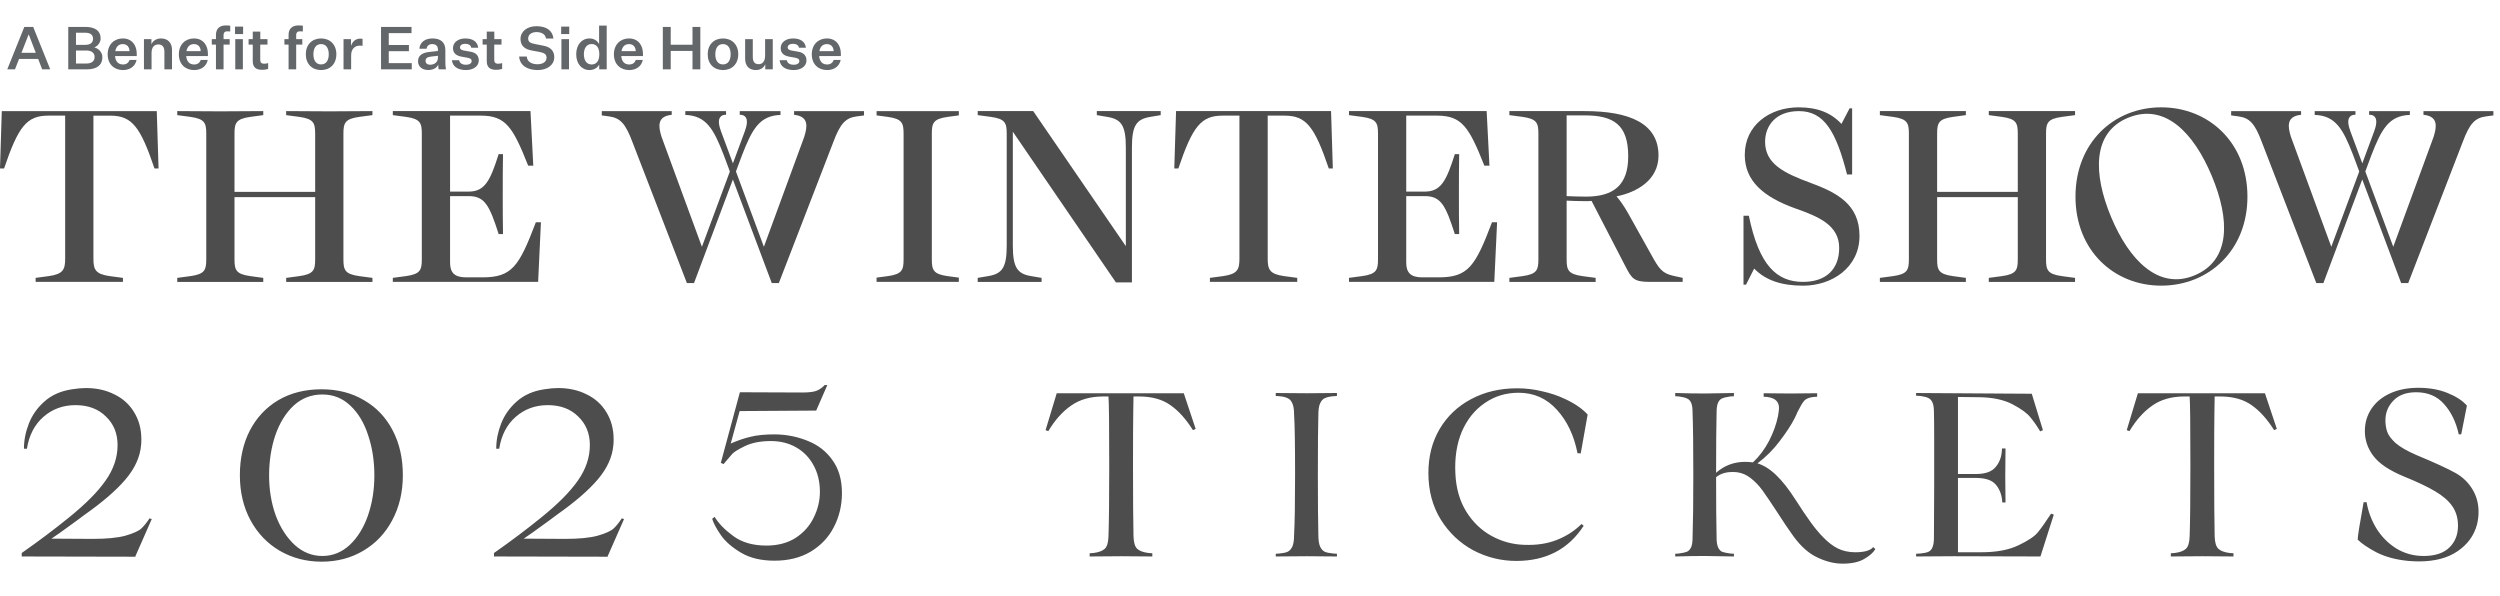<svg width="1514" height="361" viewBox="0 0 1514 361" fill="none" xmlns="http://www.w3.org/2000/svg">
<path d="M25.528 42L23.116 35.7H11.524L9.076 42H4.396L14.728 16.296H20.092L30.424 42H25.528ZM17.32 20.904L13 31.992H21.676L17.428 20.904H17.32ZM52.602 42H41.334V16.296H51.666C57.678 16.296 60.954 18.708 60.954 23.316C60.954 25.584 59.154 28.068 57.066 28.68C59.874 29.436 61.998 31.704 61.998 34.692C61.998 39.516 58.542 42 52.602 42ZM46.014 27.168H51.63C54.834 27.168 56.346 25.728 56.346 23.496C56.346 21.156 54.798 19.824 51.666 19.824H46.014V27.168ZM46.014 30.588V38.472H52.242C55.554 38.472 57.282 36.996 57.282 34.512C57.282 32.1 55.518 30.588 52.206 30.588H46.014ZM82.704 36.312C81.912 40.236 78.636 42.432 74.46 42.432C69.132 42.432 65.208 38.868 65.208 32.892C65.208 26.916 69.204 23.28 74.352 23.28C80.076 23.28 82.812 27.636 82.812 32.496V33.972H69.672C69.96 37.212 71.616 39.048 74.46 39.048C76.548 39.048 77.844 38.076 78.456 36.312H82.704ZM74.352 26.7C71.94 26.7 70.32 28.176 69.816 30.984H78.42C78.42 28.716 77.124 26.7 74.352 26.7ZM91.711 23.712V26.808C92.575 24.72 94.699 23.28 97.471 23.28C101.647 23.28 104.167 25.872 104.167 30.264V42H99.559V31.344C99.559 28.428 98.299 26.916 95.887 26.916C93.583 26.916 91.783 28.392 91.783 32.064V42H87.175V23.712H91.711ZM125.806 36.312C125.014 40.236 121.738 42.432 117.562 42.432C112.234 42.432 108.31 38.868 108.31 32.892C108.31 26.916 112.306 23.28 117.454 23.28C123.178 23.28 125.914 27.636 125.914 32.496V33.972H112.774C113.062 37.212 114.718 39.048 117.562 39.048C119.65 39.048 120.946 38.076 121.558 36.312H125.806ZM117.454 26.7C115.042 26.7 113.422 28.176 112.918 30.984H121.522C121.522 28.716 120.226 26.7 117.454 26.7ZM130.781 27.024H128.261V23.712H130.781V21.12C130.781 17.34 133.049 15.396 136.757 15.396C137.729 15.396 138.665 15.432 139.421 15.576V19.068C138.881 18.996 138.305 18.96 137.657 18.96C136.325 18.96 135.389 19.572 135.389 21.336V23.712H139.097V27.024H135.389V42H130.781V27.024ZM142.332 20.616V16.116H147.228V20.616H142.332ZM142.476 42V23.712H147.084V42H142.476ZM162.39 38.22V41.748C160.95 42.18 159.87 42.288 158.754 42.288C154.938 42.288 153.066 40.668 153.066 36.996V27.024H150.546V23.712H153.066V19.14H157.638V23.712H161.994V27.024H157.602V36.276C157.602 38.004 158.43 38.58 159.978 38.58C160.662 38.58 161.382 38.508 162.39 38.22ZM174.761 27.024H172.241V23.712H174.761V21.12C174.761 17.34 177.029 15.396 180.737 15.396C181.709 15.396 182.645 15.432 183.401 15.576V19.068C182.861 18.996 182.285 18.96 181.637 18.96C180.305 18.96 179.369 19.572 179.369 21.336V23.712H183.077V27.024H179.369V42H174.761V27.024ZM203.7 32.856C203.7 38.796 199.848 42.432 194.448 42.432C189.048 42.432 185.196 38.796 185.196 32.856C185.196 26.952 189.048 23.28 194.448 23.28C199.848 23.28 203.7 26.952 203.7 32.856ZM189.804 32.856C189.804 36.708 191.46 39.012 194.448 39.012C197.4 39.012 199.092 36.708 199.092 32.856C199.092 29.04 197.4 26.7 194.448 26.7C191.46 26.7 189.804 29.04 189.804 32.856ZM219.562 23.532V27.78C219.022 27.672 218.374 27.636 217.798 27.636C214.99 27.636 212.65 29.58 212.65 33.54V42H208.042V23.712H212.578V27.816C213.442 24.972 215.566 23.388 218.194 23.388C218.662 23.388 219.166 23.424 219.562 23.532ZM249.368 42H230.756V16.296H249.224V20.076H235.436V27.24H247.64V31.02H235.436V38.22H249.368V42ZM265.644 42C265.464 40.992 265.392 40.02 265.392 39.12C264.528 41.208 262.224 42.396 259.308 42.396C255.744 42.396 253.152 40.416 253.152 37.104C253.152 33.432 256.032 31.92 259.74 31.488L265.212 30.876V30.012C265.212 27.78 263.844 26.7 261.756 26.7C259.74 26.7 258.516 27.816 258.372 29.508H253.944C254.34 25.584 257.4 23.28 261.9 23.28C266.868 23.28 269.712 25.62 269.712 30.372V37.428C269.712 39.12 269.784 40.524 270.072 42H265.644ZM260.568 39.192C262.944 39.192 265.212 37.788 265.212 34.908V33.792L261.144 34.26C259.2 34.512 257.724 34.944 257.724 36.852C257.724 38.292 258.732 39.192 260.568 39.192ZM273.68 36.456H278.072C278.288 38.364 280.196 39.228 282.176 39.228C284.12 39.228 285.632 38.436 285.632 36.96C285.632 35.808 284.84 35.268 282.824 34.908L279.584 34.332C276.56 33.792 274.328 32.388 274.328 29.112C274.328 25.656 277.496 23.28 281.744 23.28C286.496 23.28 289.196 25.368 289.592 28.896H285.38C285.2 27.456 283.796 26.52 281.78 26.52C279.836 26.52 278.576 27.384 278.576 28.644C278.576 29.904 279.512 30.372 281.384 30.696L284.948 31.308C288.152 31.848 289.952 33.612 289.952 36.636C289.952 40.128 286.604 42.432 282.248 42.432C277.496 42.432 274.076 40.452 273.68 36.456ZM304.105 38.22V41.748C302.665 42.18 301.585 42.288 300.469 42.288C296.653 42.288 294.781 40.668 294.781 36.996V27.024H292.261V23.712H294.781V19.14H299.353V23.712H303.709V27.024H299.317V36.276C299.317 38.004 300.145 38.58 301.693 38.58C302.377 38.58 303.097 38.508 304.105 38.22ZM314.388 34.224H318.996C319.32 37.716 322.344 38.904 325.548 38.904C328.608 38.904 330.984 37.536 330.984 34.944C330.984 33.072 329.868 32.028 326.772 31.452L322.056 30.588C318.276 29.904 315.216 28.104 315.216 23.604C315.216 19.032 319.248 15.864 324.864 15.864C330.984 15.864 334.656 18.528 335.16 23.352H330.66C330.336 20.832 328.104 19.428 324.9 19.428C321.804 19.428 319.86 21.048 319.86 23.316C319.86 25.44 321.192 26.124 323.964 26.664L328.932 27.636C333.144 28.428 335.664 30.516 335.664 34.656C335.664 39.336 331.38 42.432 325.692 42.432C319.572 42.432 314.856 39.876 314.388 34.224ZM339.84 20.616V16.116H344.736V20.616H339.84ZM339.984 42V23.712H344.592V42H339.984ZM362.886 42V39.084C361.986 40.92 359.79 42.432 357.018 42.432C352.23 42.432 348.954 38.544 348.954 32.856C348.954 27.204 352.23 23.28 357.018 23.28C359.862 23.28 361.95 24.864 362.814 26.7V15.504H367.422V42H362.886ZM362.922 33.18V32.532C362.922 28.968 361.23 26.664 358.314 26.664C355.326 26.664 353.598 29.112 353.598 32.856C353.598 36.636 355.326 39.048 358.314 39.048C361.23 39.048 362.922 36.744 362.922 33.18ZM389.267 36.312C388.475 40.236 385.199 42.432 381.023 42.432C375.695 42.432 371.771 38.868 371.771 32.892C371.771 26.916 375.767 23.28 380.915 23.28C386.639 23.28 389.375 27.636 389.375 32.496V33.972H376.235C376.523 37.212 378.179 39.048 381.023 39.048C383.111 39.048 384.407 38.076 385.019 36.312H389.267ZM380.915 26.7C378.503 26.7 376.883 28.176 376.379 30.984H384.983C384.983 28.716 383.687 26.7 380.915 26.7ZM401.404 42V16.296H406.192V27.096H419.368V16.296H424.12V42H419.368V30.84H406.192V42H401.404ZM447.087 32.856C447.087 38.796 443.235 42.432 437.835 42.432C432.435 42.432 428.583 38.796 428.583 32.856C428.583 26.952 432.435 23.28 437.835 23.28C443.235 23.28 447.087 26.952 447.087 32.856ZM433.191 32.856C433.191 36.708 434.847 39.012 437.835 39.012C440.787 39.012 442.479 36.708 442.479 32.856C442.479 29.04 440.787 26.7 437.835 26.7C434.847 26.7 433.191 29.04 433.191 32.856ZM467.989 42H463.453V38.94C462.589 41.028 460.501 42.432 457.765 42.432C453.661 42.432 451.249 39.912 451.249 35.484V23.712H455.893V34.476C455.893 37.392 457.045 38.868 459.421 38.868C461.653 38.868 463.345 37.32 463.345 33.648V23.712H467.989V42ZM472.137 36.456H476.529C476.745 38.364 478.653 39.228 480.633 39.228C482.577 39.228 484.089 38.436 484.089 36.96C484.089 35.808 483.297 35.268 481.281 34.908L478.041 34.332C475.017 33.792 472.785 32.388 472.785 29.112C472.785 25.656 475.953 23.28 480.201 23.28C484.953 23.28 487.653 25.368 488.049 28.896H483.837C483.657 27.456 482.253 26.52 480.237 26.52C478.293 26.52 477.033 27.384 477.033 28.644C477.033 29.904 477.969 30.372 479.841 30.696L483.405 31.308C486.609 31.848 488.409 33.612 488.409 36.636C488.409 40.128 485.061 42.432 480.705 42.432C475.953 42.432 472.533 40.452 472.137 36.456ZM509.114 36.312C508.322 40.236 505.046 42.432 500.87 42.432C495.542 42.432 491.618 38.868 491.618 32.892C491.618 26.916 495.614 23.28 500.762 23.28C506.486 23.28 509.222 27.636 509.222 32.496V33.972H496.082C496.37 37.212 498.026 39.048 500.87 39.048C502.958 39.048 504.254 38.076 504.866 36.312H509.114ZM500.762 26.7C498.35 26.7 496.73 28.176 496.226 30.984H504.83C504.83 28.716 503.534 26.7 500.762 26.7Z" fill="#64676A"/>
<g clip-path="url(#clip0_1112_3154)">
<path d="M74.431 170.711H21.58V168.271L29.589 167.201C38.221 165.981 39.456 163.238 39.456 156.693V70.023H29.283C16.182 70.023 11.101 76.568 2.469 102.013H0L1.082 67.29H94.94L96.022 102.023H93.564C84.932 76.579 79.851 70.034 66.75 70.034H56.578V156.704C56.578 163.249 57.812 165.992 66.444 167.212L74.453 168.281V170.722L74.431 170.711Z" fill="#4D4D4D"/>
<path d="M190.855 80.995C190.855 74.45 189.926 72.009 181.305 70.789L173.296 69.72V67.279C182.54 67.279 190.254 67.43 199.498 67.43C208.742 67.43 216.292 67.279 225.547 67.279V69.72L217.538 70.789C208.906 72.009 207.977 74.45 207.977 80.995V157.005C207.977 163.55 208.906 165.991 217.538 167.211L225.547 168.28V170.721H173.307V168.28L181.316 167.211C189.948 165.991 190.866 163.55 190.866 157.005V119.378H142.014V157.005C142.014 163.55 142.942 165.991 151.574 167.211L159.43 168.28V170.721H107.344V168.28L115.353 167.211C123.985 165.991 124.914 163.55 124.914 157.005V80.995C124.914 74.45 123.985 72.009 115.353 70.789L107.344 69.72V67.279C116.588 67.279 124.291 67.43 133.382 67.43C142.472 67.43 150.34 67.279 159.43 67.279V69.72L151.574 70.789C142.942 72.009 142.014 74.45 142.014 80.995V116.181H190.866V80.995H190.855Z" fill="#4D4D4D"/>
<path d="M283.815 116.03C293.681 116.03 296.916 109.323 301.996 93.328H304.619C304.466 101.407 304.466 109.474 304.466 117.553C304.466 125.631 304.466 133.699 304.619 141.766H301.996C296.446 124.551 293.67 118.762 283.815 118.762H272.56V158.982C272.56 165.224 275.336 167.967 282.274 167.967H292.141C310.017 167.967 314.332 161.422 324.505 134.606H327.586L325.893 170.71H237.891V168.27L245.9 167.2C254.532 165.98 255.45 163.539 255.45 156.994V80.995C255.45 74.45 254.521 72.009 245.9 70.789L237.891 69.72V67.279H321.26L322.954 100.338H319.872C310.628 77.031 306.312 70.022 291.212 70.022H272.56V116.03H283.815Z" fill="#4D4D4D"/>
<path d="M573.873 70.789L580.669 69.882V67.29H530.855V69.882L537.652 70.789C546.295 72.009 547.212 74.439 547.212 81.006V157.005C547.212 163.561 546.306 166.002 537.652 167.222L530.855 168.118V170.71H580.669V168.118L573.873 167.222C565.252 166.002 564.312 163.572 564.312 157.005V81.006C564.312 74.45 565.252 72.009 573.873 70.789Z" fill="#4D4D4D"/>
<path d="M613.372 79.774V148.776C613.372 162.027 616.147 165.84 624.462 167.211L630.777 168.28V170.721H592.098V168.28L598.413 167.211C606.892 165.84 609.667 162.027 609.667 148.776V80.995C609.667 74.45 608.739 72.009 600.118 70.789L592.109 69.72V67.279H625.708L681.804 149.078V89.224C681.804 75.973 679.029 72.16 670.55 70.789L664.234 69.72V67.279H702.914V69.72L696.599 70.789C688.273 72.16 685.497 75.962 685.497 89.224V171.024H675.795L613.382 79.785L613.372 79.774Z" fill="#4D4D4D"/>
<path d="M785.587 170.71H732.724V168.27L740.733 167.2C749.365 165.98 750.6 163.237 750.6 156.692V70.022H740.428C727.327 70.022 722.246 76.567 713.614 102.012H711.145L712.226 67.279H806.085L807.167 102.012H804.708C796.076 76.578 790.995 70.022 777.895 70.022H767.722V156.692C767.722 163.237 768.957 165.98 777.589 167.2L785.598 168.27V170.71H785.587Z" fill="#4D4D4D"/>
<path d="M862.869 116.03C872.736 116.03 875.97 109.323 881.051 93.328H883.674C883.521 101.407 883.521 109.474 883.521 117.553C883.521 125.631 883.521 133.699 883.674 141.766H881.051C875.501 124.551 872.725 118.762 862.869 118.762H851.615V158.982C851.615 165.224 854.39 167.967 861.329 167.967H871.195C889.071 167.967 893.387 161.422 903.56 134.606H906.641L904.947 170.71H816.945V168.27L824.954 167.2C833.586 165.98 834.515 163.539 834.515 156.994V80.995C834.515 74.45 833.586 72.009 824.954 70.789L816.945 69.72V67.279H900.315L902.008 100.338H898.927C889.683 77.031 885.367 70.022 870.267 70.022H851.615V116.03H862.869Z" fill="#4D4D4D"/>
<path d="M998.992 170.71C989.431 170.71 988.207 168.572 984.656 161.876L963.852 121.668C962.618 121.819 961.383 121.819 960.312 121.819C956.149 121.819 951.986 121.668 948.752 121.516V157.005C948.752 163.55 949.681 165.991 958.313 167.211L966.322 168.28V170.721H914.082V168.28L922.091 167.211C930.723 165.991 931.652 163.55 931.652 157.005V80.995C931.652 74.45 930.723 72.009 922.091 70.789L914.082 69.72V67.279H959.547C986.973 67.279 1004.39 74.742 1004.39 94.236C1004.39 109.01 991.289 116.473 978.964 118.914C980.963 121.203 983.28 124.4 986.055 129.271L999.921 154.1C1004.7 162.783 1006.54 165.526 1013.48 167.049L1019.03 168.27V170.71H999.003H998.992ZM948.752 118.773C953.068 118.924 956.608 119.076 960.465 119.076C977.259 119.076 986.044 112.066 986.044 94.7C986.044 75.508 977.259 69.871 959.536 69.871H948.752V118.762V118.773Z" fill="#4D4D4D"/>
<path d="M523.25 67.301V69.893L518.781 70.498C512.149 71.427 508.904 74.602 504.599 86.19L471.666 171.435H467.383L444.208 109.68L443.847 108.687L443.465 109.68L420.29 171.435H415.996L383.063 86.19C378.758 74.602 375.513 71.427 368.881 70.498L364.434 69.893V67.301H406.785V69.58H406.37C397.727 70.638 398.776 76.881 400.622 82.832C400.688 83.037 419.667 134.682 425.076 149.457L441.64 104.842L442.001 103.827L438.286 93.88C432.178 78.079 427.633 70.023 415.023 69.602V67.301H439.706V69.537H439.641C439.575 69.515 439.455 69.515 439.324 69.515C439.193 69.515 439.029 69.515 438.843 69.537C437.062 69.72 433.533 71.027 436.538 79.159L436.494 79.116L443.858 98.934L451.201 79.116L451.157 79.159C454.173 71.016 450.633 69.71 448.852 69.537C448.666 69.515 448.513 69.515 448.371 69.515C448.229 69.515 448.12 69.515 448.054 69.537H447.989V67.301H472.672V69.602C460.062 70.034 455.517 78.079 449.409 93.88L445.694 103.827L446.055 104.842L462.608 149.457C468.017 134.693 486.996 83.037 487.062 82.832C488.908 76.881 489.957 70.638 481.314 69.58H480.899V67.301H523.283H523.25Z" fill="#4D4D4D"/>
<path d="M1510 67.29V69.882L1505.53 70.486C1498.9 71.415 1495.65 74.59 1491.35 86.179L1458.42 171.423H1454.13L1430.96 109.669L1430.6 108.675L1430.21 109.669L1407.04 171.423H1402.75L1369.81 86.179C1365.51 74.59 1362.26 71.415 1355.63 70.486L1351.18 69.882V67.29H1393.53V69.568H1393.12C1384.48 70.627 1385.53 76.869 1387.37 82.82C1387.44 83.025 1406.42 134.671 1411.83 149.445L1428.39 104.83L1428.75 103.815L1425.04 93.868C1418.93 78.068 1414.38 70.011 1401.77 69.59V67.29H1426.46V69.525H1426.39C1426.33 69.504 1426.21 69.504 1426.07 69.504C1425.94 69.504 1425.78 69.504 1425.59 69.525C1423.81 69.709 1420.28 71.016 1423.29 79.148L1423.24 79.105L1430.61 98.923L1437.95 79.105L1437.91 79.148C1440.92 71.005 1437.38 69.698 1435.6 69.525C1435.42 69.504 1435.26 69.504 1435.12 69.504C1434.98 69.504 1434.87 69.504 1434.8 69.525H1434.74V67.29H1459.42V69.59C1446.81 70.022 1442.27 78.068 1436.16 93.868L1432.44 103.815L1432.8 104.83L1449.36 149.445C1454.77 134.682 1473.75 83.025 1473.81 82.82C1475.66 76.869 1476.71 70.627 1468.06 69.568H1467.65V67.29H1510.03H1510Z" fill="#4D4D4D"/>
<path d="M1091.92 173C1078.67 173 1069.12 169.652 1062.33 162.643L1057.4 172.395H1055.86V130.653H1059.1C1065.26 160.818 1076.06 170.71 1091.92 170.71C1105.79 170.71 1113.81 163.096 1113.81 150.147C1113.81 136.291 1101.16 131.107 1087.3 126.236C1067.73 119.227 1056.63 109.485 1056.63 93.793C1056.63 75.822 1071.73 65 1089.3 65C1100.71 65 1109.02 68.348 1115.18 75.055L1120.11 65.616H1121.65V105.673H1118.57C1111.95 79.623 1104.7 67.29 1089.44 67.29C1075.1 67.29 1068.94 76.426 1068.94 85.876C1068.94 99.128 1080.2 104.766 1096.37 110.706C1112.4 116.646 1126.11 123.655 1126.11 142.846C1126.11 162.038 1109.47 173.011 1091.9 173.011L1091.92 173Z" fill="#4D4D4D"/>
<path d="M1221.97 80.995C1221.97 74.45 1221.04 72.009 1212.42 70.789L1204.41 69.72V67.279H1256.65V69.72L1248.64 70.789C1240.01 72.009 1239.08 74.45 1239.08 80.995V157.005C1239.08 163.55 1240.01 165.991 1248.64 167.211L1256.65 168.28V170.721H1204.41V168.28L1212.42 167.211C1221.05 165.991 1221.97 163.55 1221.97 157.005V119.378H1173.12V157.005C1173.12 163.55 1174.04 165.991 1182.68 167.211L1190.53 168.28V170.721H1138.45V168.28L1146.45 167.211C1155.09 165.991 1156.02 163.55 1156.02 157.005V80.995C1156.02 74.45 1155.09 72.009 1146.45 70.789L1138.45 69.72V67.279H1190.53V69.72L1182.68 70.789C1174.04 72.009 1173.12 74.45 1173.12 80.995V116.181H1221.97V80.995Z" fill="#4D4D4D"/>
<path d="M1256.91 119.086C1256.91 151.659 1280.17 172.989 1308.82 172.989C1337.64 172.989 1361.05 151.659 1361.05 119.086C1361.05 86.33 1337.62 65 1308.82 65C1280.17 65 1256.91 86.33 1256.91 119.086ZM1288.83 71.286C1311.04 62.203 1328.47 80.282 1339.48 106.591C1350.45 132.77 1351.06 157.75 1328.85 166.833C1307.2 175.689 1289.5 157.707 1278.53 131.55C1267.52 105.219 1267.04 80.217 1288.82 71.286H1288.83Z" fill="#4D4D4D"/>
</g>
<path d="M82 337.15L13.15 337V334.9C23.55 327.6 33 320.5 41.5 313.6C51.8 305.3 59.3 297.75 64 290.95C68.8 284.15 71.2 277 71.2 269.5C71.2 262.5 68.85 256.75 64.15 252.25C59.55 247.65 53.4 245.35 45.7 245.35C38.2 245.35 31.75 247.7 26.35 252.4C20.95 257.1 17.6 263.55 16.3 271.75H14.5C14.5 266.65 15.5 261.55 17.5 256.45C19.5 251.35 22.65 246.9 26.95 243.1C31.35 239.2 36.9 236.75 43.6 235.75C46.8 235.25 49.6 235 52 235C58.5 235 64.3 236.3 69.4 238.9C74.5 241.4 78.45 245 81.25 249.7C84.15 254.4 85.6 259.85 85.6 266.05C85.6 267.55 85.55 268.7 85.45 269.5C84.85 276.7 81.7 283.65 76 290.35C70.4 296.95 62.05 304.15 50.95 311.95C49.85 312.75 48.85 313.5 47.95 314.2C47.15 314.8 46.4 315.35 45.7 315.85C38.2 321.35 33.35 324.8 31.15 326.2L56.05 326.35C64.65 326.35 71.3 325.7 76 324.4C80.8 323 84 321.55 85.6 320.05C87.2 318.55 88.85 316.5 90.55 313.9L91.9 314.35L82 336.85V337.15ZM194.765 340.15C185.465 340.15 177.015 337.95 169.415 333.55C161.915 329.15 156.015 323 151.715 315.1C147.415 307.1 145.265 298 145.265 287.8C145.265 277.6 147.265 268.6 151.265 260.8C155.365 252.9 161.115 246.75 168.515 242.35C176.015 237.95 184.765 235.75 194.765 235.75C204.465 235.75 213.015 237.95 220.415 242.35C227.915 246.65 233.715 252.75 237.815 260.65C241.915 268.45 243.965 277.5 243.965 287.8C243.965 298 241.815 307.1 237.515 315.1C233.315 323 227.465 329.15 219.965 333.55C212.565 337.95 204.165 340.15 194.765 340.15ZM195.215 336.7C201.415 336.7 206.915 334.5 211.715 330.1C216.515 325.6 220.215 319.65 222.815 312.25C225.415 304.75 226.715 296.65 226.715 287.95C226.715 279.15 225.465 271.05 222.965 263.65C220.565 256.15 216.965 250.15 212.165 245.65C207.465 241.15 201.815 238.9 195.215 238.9C188.515 238.9 182.715 241.15 177.815 245.65C173.015 250.15 169.315 256.15 166.715 263.65C164.215 271.15 162.965 279.25 162.965 287.95C162.965 296.65 164.315 304.75 167.015 312.25C169.815 319.65 173.665 325.6 178.565 330.1C183.465 334.5 189.015 336.7 195.215 336.7ZM368.014 337.15L299.164 337V334.9C309.564 327.6 319.014 320.5 327.514 313.6C337.814 305.3 345.314 297.75 350.014 290.95C354.814 284.15 357.214 277 357.214 269.5C357.214 262.5 354.864 256.75 350.164 252.25C345.564 247.65 339.414 245.35 331.714 245.35C324.214 245.35 317.764 247.7 312.364 252.4C306.964 257.1 303.614 263.55 302.314 271.75H300.514C300.514 266.65 301.514 261.55 303.514 256.45C305.514 251.35 308.664 246.9 312.964 243.1C317.364 239.2 322.914 236.75 329.614 235.75C332.814 235.25 335.614 235 338.014 235C344.514 235 350.314 236.3 355.414 238.9C360.514 241.4 364.464 245 367.264 249.7C370.164 254.4 371.614 259.85 371.614 266.05C371.614 267.55 371.564 268.7 371.464 269.5C370.864 276.7 367.714 283.65 362.014 290.35C356.414 296.95 348.064 304.15 336.964 311.95C335.864 312.75 334.864 313.5 333.964 314.2C333.164 314.8 332.414 315.35 331.714 315.85C324.214 321.35 319.364 324.8 317.164 326.2L342.064 326.35C350.664 326.35 357.314 325.7 362.014 324.4C366.814 323 370.014 321.55 371.614 320.05C373.214 318.55 374.864 316.5 376.564 313.9L377.914 314.35L368.014 336.85V337.15ZM509.879 298.6C509.879 306.1 508.229 313 504.929 319.3C501.729 325.5 497.029 330.45 490.829 334.15C484.729 337.75 477.479 339.55 469.079 339.55C460.979 339.55 454.229 337.95 448.829 334.75C443.429 331.55 439.379 328.05 436.679 324.25C433.979 320.35 432.179 317 431.279 314.2L432.779 313C435.179 317 438.979 320.9 444.179 324.7C449.379 328.5 456.029 330.4 464.129 330.4C471.029 330.4 476.929 328.85 481.829 325.75C486.729 322.55 490.379 318.45 492.779 313.45C495.279 308.45 496.529 303.25 496.529 297.85C496.529 291.85 495.279 286.55 492.779 281.95C490.279 277.25 486.779 273.6 482.279 271C477.779 268.4 472.629 267.1 466.829 267.1C460.629 267.1 455.429 268.1 451.229 270.1C447.129 272.1 444.529 273.7 443.429 274.9C442.329 276.1 440.579 278.15 438.179 281.05L436.529 280.3L448.079 237.55L486.029 237.7C490.129 237.7 493.079 237.3 494.879 236.5C496.779 235.6 498.279 234.5 499.379 233.2H501.029L494.279 248.65L447.929 248.95L442.529 268.6C446.629 266.8 450.579 265.45 454.379 264.55C458.179 263.55 463.179 263.05 469.379 263.05C476.379 263.15 482.929 264.45 489.029 266.95C495.229 269.35 500.229 273.2 504.029 278.5C507.929 283.8 509.879 290.5 509.879 298.6ZM722.448 260.5C718.248 253.8 713.698 248.75 708.798 245.35C703.898 241.85 697.548 240.1 689.748 240.1H686.448C686.448 240.6 686.398 243.75 686.298 249.55C686.198 255.25 686.148 266.1 686.148 282.1C686.148 302 686.248 316.2 686.448 324.7C686.548 328.5 687.298 331.05 688.698 332.35C690.098 333.65 692.398 334.5 695.598 334.9L697.848 335.05V337L678.948 336.85L659.898 337V335.05L662.148 334.9C665.348 334.5 667.648 333.65 669.048 332.35C670.448 331.05 671.198 328.5 671.298 324.7C671.598 316.2 671.748 302 671.748 282.1C671.748 257.7 671.598 243.7 671.298 240.1H668.148C660.348 240.1 653.848 241.95 648.648 245.65C643.448 249.25 638.848 254.4 634.848 261.1L633.198 260.5L639.948 238.15H716.898L724.098 259.75L722.448 260.5ZM807.4 239.95C805.2 240.15 803.5 240.55 802.3 241.15C801.1 241.65 800.15 242.7 799.45 244.3C798.75 245.8 798.4 248.1 798.4 251.2C798.2 257 798.1 269.15 798.1 287.65C798.1 304.45 798.2 316.55 798.4 323.95C798.4 327.05 798.75 329.4 799.45 331C800.15 332.5 801.1 333.55 802.3 334.15C803.5 334.65 805.2 335 807.4 335.2L809.65 335.35V337L791.5 336.85L772.6 337V335.35L774.85 335.2C777.05 335 778.7 334.65 779.8 334.15C781 333.55 781.95 332.5 782.65 331C783.35 329.4 783.7 327.05 783.7 323.95C784.1 316.55 784.3 304.45 784.3 287.65C784.3 269.15 784.1 257 783.7 251.2C783.7 248.1 783.35 245.8 782.65 244.3C781.95 242.7 781 241.65 779.8 241.15C778.7 240.55 777.05 240.15 774.85 239.95L772.6 239.8V238L791.5 238.15L809.65 238V239.8L807.4 239.95ZM881.385 286.9C881.785 295.7 883.985 303.35 887.985 309.85C891.985 316.25 897.085 321.15 903.285 324.55C909.485 327.95 916.085 329.75 923.085 329.95C930.485 330.25 937.085 329.25 942.885 326.95C948.685 324.65 953.635 321.45 957.735 317.35L959.085 318.4C949.885 332.6 936.285 339.7 918.285 339.7C909.085 339.7 900.385 337.55 892.185 333.25C884.085 328.85 877.535 322.65 872.535 314.65C867.535 306.55 865.035 297.15 865.035 286.45C865.035 276.45 867.285 267.6 871.785 259.9C876.385 252.1 882.735 246.05 890.835 241.75C899.035 237.35 908.335 235.15 918.735 235.15C923.935 235.15 928.985 235.75 933.885 236.95C938.885 238.05 943.385 239.55 947.385 241.45C953.385 244.15 958.085 247.35 961.485 251.05L957.285 274.6L955.335 274.45C953.235 263.75 949.085 255 942.885 248.2C936.685 241.3 928.935 237.85 919.635 237.85C911.935 237.85 905.085 239.95 899.085 244.15C893.085 248.25 888.485 254 885.285 261.4C882.185 268.8 880.885 277.3 881.385 286.9ZM1135.72 332.5C1134.52 334.6 1132.27 336.6 1128.97 338.5C1125.77 340.4 1121.42 341.35 1115.92 341.35C1110.92 341.35 1105.82 340.1 1100.62 337.6C1095.42 335.2 1090.57 330.9 1086.07 324.7C1083.57 321.3 1080.07 316.1 1075.57 309.1C1072.17 303.9 1069.42 299.85 1067.32 296.95C1065.22 294.05 1062.87 291.6 1060.27 289.6C1057.77 287.6 1055.02 286.4 1052.02 286C1051.32 285.9 1050.37 285.85 1049.17 285.85C1045.07 285.85 1041.77 286.9 1039.27 289C1039.27 304.9 1039.37 317.05 1039.57 325.45C1039.57 328.15 1039.87 330.15 1040.47 331.45C1041.07 332.75 1041.87 333.65 1042.87 334.15C1043.97 334.55 1045.62 334.9 1047.82 335.2L1050.07 335.35V337L1032.22 336.7C1027.02 336.7 1021.12 336.8 1014.52 337V335.35L1016.77 335.2C1018.97 334.9 1020.57 334.55 1021.57 334.15C1022.67 333.65 1023.52 332.75 1024.12 331.45C1024.72 330.15 1025.02 328.15 1025.02 325.45C1025.32 316.65 1025.47 304.05 1025.47 287.65C1025.47 270.45 1025.32 257.85 1025.02 249.85C1025.02 247.15 1024.72 245.15 1024.12 243.85C1023.52 242.55 1022.67 241.7 1021.57 241.3C1020.57 240.8 1018.97 240.4 1016.77 240.1L1014.52 239.95V238C1021.12 238.2 1027.02 238.3 1032.22 238.3L1050.07 238V239.95L1047.82 240.1C1045.62 240.4 1043.97 240.8 1042.87 241.3C1041.87 241.7 1041.07 242.55 1040.47 243.85C1039.87 245.15 1039.57 247.15 1039.57 249.85C1039.37 257.65 1039.27 269.8 1039.27 286.3C1044.27 281.9 1050.12 279.7 1056.82 279.7C1058.02 279.7 1059.62 279.8 1061.62 280C1065.52 276.3 1068.77 271.95 1071.37 266.95C1073.97 261.85 1075.77 256.85 1076.77 251.95C1077.17 249.55 1077.37 247.95 1077.37 247.15C1077.37 245.25 1076.82 243.75 1075.72 242.65C1074.72 241.55 1072.92 240.8 1070.32 240.4L1068.07 240.25V238.15L1084.12 238.3L1100.47 238.15V240.25L1098.22 240.4C1095.62 240.7 1093.77 241.45 1092.67 242.65C1091.67 243.75 1090.32 246 1088.62 249.4C1088.32 250.2 1087.67 251.6 1086.67 253.6C1084.67 257.5 1081.72 262 1077.82 267.1C1074.02 272.2 1069.52 276.7 1064.32 280.6C1068.22 281.8 1072.02 284.2 1075.72 287.8C1079.42 291.3 1083.37 296.35 1087.57 302.95C1090.97 308.25 1093.97 312.7 1096.57 316.3C1099.17 319.9 1101.72 322.95 1104.22 325.45C1107.12 328.45 1110.07 330.7 1113.07 332.2C1116.17 333.7 1119.67 334.45 1123.57 334.45C1126.57 334.45 1128.97 334.15 1130.77 333.55C1132.57 332.95 1133.77 332.2 1134.37 331.3L1135.72 332.5ZM1235.69 337L1183.19 336.85L1160.39 337V335.35L1162.94 335.2C1165.14 335 1166.79 334.65 1167.89 334.15C1168.99 333.65 1169.79 332.75 1170.29 331.45C1170.89 330.15 1171.19 328.2 1171.19 325.6L1171.34 293.5V284.65V265.6C1171.34 258.5 1171.29 253.15 1171.19 249.55C1171.19 246.95 1170.89 245 1170.29 243.7C1169.69 242.4 1168.84 241.5 1167.74 241C1166.74 240.5 1165.14 240.1 1162.94 239.8L1160.39 239.65V238L1183.19 238.15L1230.44 238.45L1237.19 260.5L1235.54 261.25C1233.64 258.05 1231.69 255.25 1229.69 252.85C1227.79 250.35 1224.19 247.7 1218.89 244.9C1213.59 242.1 1206.79 240.65 1198.49 240.55L1185.74 240.4V287.05H1197.29C1202.49 286.95 1206.19 285.6 1208.39 283C1210.69 280.4 1211.99 277.2 1212.29 273.4L1212.44 271.6H1214.54L1214.39 288.85L1214.54 304.3H1212.59L1212.44 302.5C1211.94 298.7 1210.59 295.6 1208.39 293.2C1206.19 290.8 1202.49 289.55 1197.29 289.45H1185.74V334.45H1199.69C1208.99 334.45 1216.54 333.05 1222.34 330.25C1228.24 327.45 1232.19 324.8 1234.19 322.3C1236.29 319.7 1238.94 315.95 1242.14 311.05L1243.79 311.65L1235.69 337ZM1377.2 260.5C1373 253.8 1368.45 248.75 1363.55 245.35C1358.65 241.85 1352.3 240.1 1344.5 240.1H1341.2C1341.2 240.6 1341.15 243.75 1341.05 249.55C1340.95 255.25 1340.9 266.1 1340.9 282.1C1340.9 302 1341 316.2 1341.2 324.7C1341.3 328.5 1342.05 331.05 1343.45 332.35C1344.85 333.65 1347.15 334.5 1350.35 334.9L1352.6 335.05V337L1333.7 336.85L1314.65 337V335.05L1316.9 334.9C1320.1 334.5 1322.4 333.65 1323.8 332.35C1325.2 331.05 1325.95 328.5 1326.05 324.7C1326.35 316.2 1326.5 302 1326.5 282.1C1326.5 257.7 1326.35 243.7 1326.05 240.1H1322.9C1315.1 240.1 1308.6 241.95 1303.4 245.65C1298.2 249.25 1293.6 254.4 1289.6 261.1L1287.95 260.5L1294.7 238.15H1371.65L1378.85 259.75L1377.2 260.5ZM1458.56 339.7C1451.16 339 1444.76 337.3 1439.36 334.6C1434.06 331.8 1430.21 329.2 1427.81 326.8C1427.81 324.9 1429.01 317.35 1431.41 304.15H1433.21C1434.21 309.95 1436.26 315.35 1439.36 320.35C1442.56 325.35 1446.61 329.35 1451.51 332.35C1456.41 335.25 1461.81 336.7 1467.71 336.7C1474.61 336.7 1479.81 335 1483.31 331.6C1486.81 328.2 1488.56 323.8 1488.56 318.4C1488.56 313.8 1487.41 309.85 1485.11 306.55C1482.81 303.25 1479.36 300.25 1474.76 297.55C1470.26 294.85 1464.06 291.9 1456.16 288.7C1447.16 285 1440.91 280.85 1437.41 276.25C1433.91 271.65 1432.16 266.6 1432.16 261.1C1432.16 256 1433.51 251.45 1436.21 247.45C1438.91 243.45 1442.71 240.35 1447.61 238.15C1452.51 235.95 1458.11 234.85 1464.41 234.85C1471.21 234.85 1477.16 235.9 1482.26 238C1487.46 240.1 1491.36 242.65 1493.96 245.65L1490.51 263.05H1489.01C1487.41 255.65 1484.46 249.55 1480.16 244.75C1475.96 239.95 1470.31 237.55 1463.21 237.55C1457.21 237.55 1452.61 239.25 1449.41 242.65C1446.21 245.95 1444.61 249.9 1444.61 254.5C1444.61 257 1444.96 259.3 1445.66 261.4C1446.36 263.5 1448.06 265.8 1450.76 268.3C1453.56 270.7 1457.71 273.1 1463.21 275.5C1474.31 280.1 1482.36 283.8 1487.36 286.6C1491.66 289.1 1495.01 292.4 1497.41 296.5C1499.81 300.5 1501.01 305 1501.01 310C1501.01 312.4 1500.71 314.9 1500.11 317.5C1498.31 324.3 1494.36 329.75 1488.26 333.85C1482.26 337.95 1474.41 340 1464.71 340C1463.41 340 1461.36 339.9 1458.56 339.7Z" fill="#4D4D4D"/>
<defs>
<clipPath id="clip0_1112_3154">
<rect width="1510" height="108" fill="white" transform="translate(0 65)"/>
</clipPath>
</defs>
</svg>
